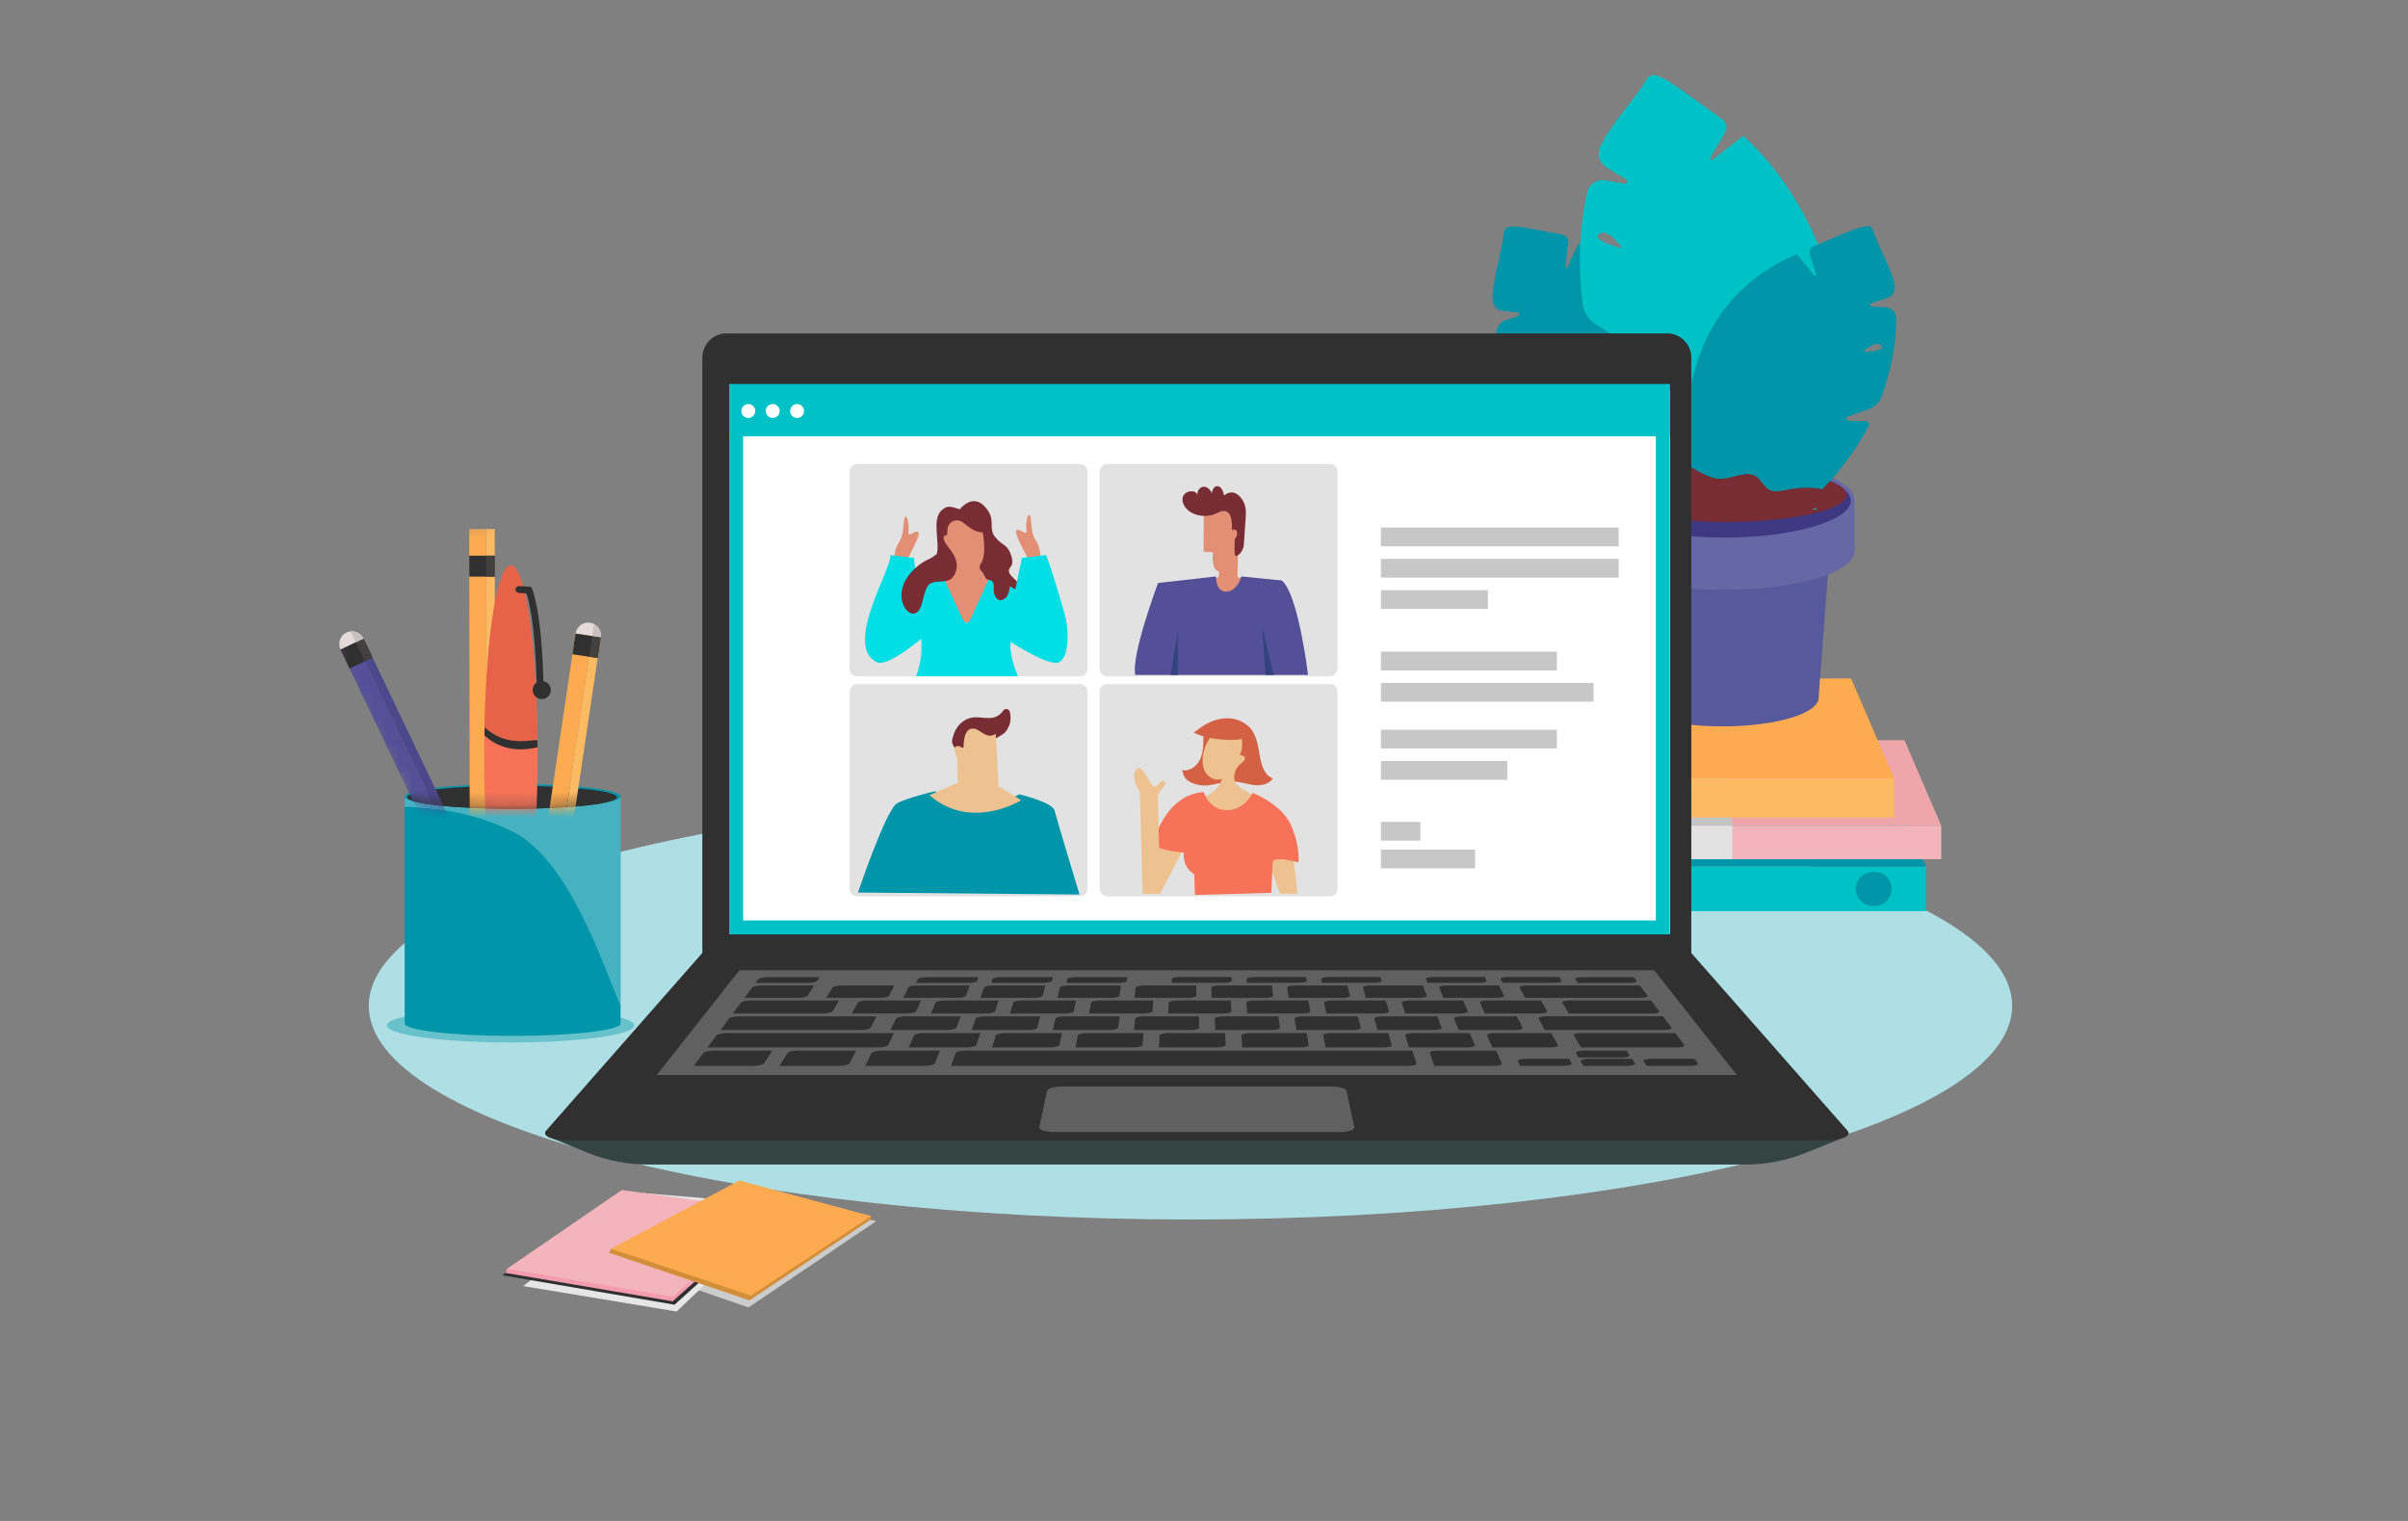 <svg width="190" height="120" viewBox="0 0 190 120" fill="none" xmlns="http://www.w3.org/2000/svg">
<rect x="0" y="0" width="190" height="120" fill="#808080" stroke="none"/>
<g clip-path="url(#clip0_9791_27473)">
<path d="M93.934 96.215C129.741 96.215 158.769 88.667 158.769 79.355C158.769 70.044 129.741 62.495 93.934 62.495C58.126 62.495 29.099 70.044 29.099 79.355C29.099 88.667 58.126 96.215 93.934 96.215Z" fill="#AEDFE5"/>
<path d="M151.966 68.385H118.569L121.473 61.635H149.063L151.966 68.385Z" fill="#0095A8"/>
<path d="M151.964 68.385H118.569V71.886H151.964V68.385Z" fill="#00C1C6"/>
<path d="M147.914 68.794H147.768C147.028 68.794 146.428 69.394 146.428 70.134C146.428 70.874 147.028 71.474 147.768 71.474H147.914C148.654 71.474 149.254 70.874 149.254 70.134C149.254 69.394 148.654 68.794 147.914 68.794Z" fill="#0095A8"/>
<path d="M153.175 65.15H119.778L122.681 58.399H150.272L153.175 65.15Z" fill="#EEA6AA"/>
<path d="M136.688 65.15H132.989L133.956 58.399H135.958L136.688 65.15Z" fill="#C4C4C4"/>
<path d="M153.173 65.15H119.778V67.789H153.173V65.15Z" fill="#F3B4BC"/>
<path d="M136.689 65.15H133V67.784H136.689V65.15Z" fill="#E2E2E2"/>
<path d="M149.452 61.422H118.482L121.875 53.53H146.06L149.452 61.422Z" fill="#FCAB50"/>
<path d="M131.308 61.422H126.985L128.115 53.53H130.455L131.308 61.422Z" fill="#FCCB76"/>
<path d="M149.452 61.421H118.482V64.505H149.452V61.421Z" fill="#FCBA62"/>
<path d="M131.307 61.421H126.996V64.5H131.307V61.421Z" fill="#FFD586"/>
<path d="M135.913 57.309C140.103 57.309 143.5 56.295 143.5 55.044C143.5 53.793 140.103 52.779 135.913 52.779C131.722 52.779 128.325 53.793 128.325 55.044C128.325 56.295 131.722 57.309 135.913 57.309Z" fill="#57599D"/>
<path d="M128.319 55.096H143.489L144.484 41.955H127.324L128.319 55.096Z" fill="#57599D"/>
<path d="M125.78 43.482H146.33V39.512H125.78V43.482Z" fill="#6668A6"/>
<path d="M136.054 46.534C141.729 46.534 146.329 45.168 146.329 43.482C146.329 41.797 141.729 40.431 136.054 40.431C130.38 40.431 125.779 41.797 125.779 43.482C125.779 45.168 130.38 46.534 136.054 46.534Z" fill="#6668A6"/>
<path d="M136.062 42.565C141.653 42.565 146.186 41.199 146.186 39.514C146.186 37.829 141.653 36.463 136.062 36.463C130.471 36.463 125.938 37.829 125.938 39.514C125.938 41.199 130.471 42.565 136.062 42.565Z" fill="#3E3882"/>
<path d="M136.063 42.714C130.303 42.714 125.79 41.308 125.79 39.514C125.79 37.72 130.303 36.314 136.063 36.314C141.823 36.314 146.335 37.72 146.335 39.514C146.335 41.308 141.823 42.714 136.063 42.714ZM136.063 36.611C130.656 36.611 126.088 37.94 126.088 39.514C126.088 41.088 130.655 42.416 136.063 42.416C141.47 42.416 146.038 41.088 146.038 39.514C146.038 37.94 141.47 36.611 136.063 36.611Z" fill="#6668A6"/>
<path d="M136.119 41.181C141.41 41.181 145.699 40.22 145.699 39.035C145.699 37.85 141.41 36.889 136.119 36.889C130.828 36.889 126.539 37.85 126.539 39.035C126.539 40.22 130.828 41.181 136.119 41.181Z" fill="#782D34"/>
<path d="M132.319 24.634C129.645 21.24 127.529 19.735 125.241 19.009L125.201 19.001C124.9 18.941 124.584 19.125 124.434 19.455L123.696 21.067C123.649 21.171 123.515 21.133 123.528 21.015L123.731 19.165C123.766 18.849 123.588 18.566 123.32 18.52C120.829 18.074 119.668 17.746 118.989 17.926C118.813 17.974 118.683 18.154 118.659 18.36C118.485 19.918 117.71 22.337 117.778 23.665C117.801 24.126 118.105 24.483 118.5 24.523L119.771 24.65C119.91 24.664 119.918 24.891 119.78 24.938L118.728 25.291C118.281 25.442 117.999 25.971 118.085 26.489C118.511 28.995 119.299 31.122 120.23 32.898C120.466 33.347 120.863 33.64 121.324 33.701L123.075 33.924C123.249 33.946 123.253 34.235 123.08 34.286L121.743 34.701C121.571 34.754 121.496 34.996 121.604 35.151C121.91 35.585 127.295 39.1 127.6 39.476L133.654 38.579L136.38 37.94L132.315 24.629L132.318 24.634H132.319ZM125.204 36.28C125.301 35.987 125.935 36.195 125.935 36.195C125.935 36.195 125.106 36.572 125.204 36.28ZM126.109 30.01C126.109 30.01 125.678 29.189 126.056 28.989C126.435 28.789 126.109 30.01 126.109 30.01Z" fill="#0095A8"/>
<g style="mix-blend-mode:multiply" opacity="0.4">
<path d="M136.034 37.26L131.165 30.161C128.811 28.584 127.136 28.017 125.466 27.922H125.446C125.721 30.826 126.301 35.27 129.368 38.204L134.284 38.015L136.035 37.26H136.034ZM126.109 30.009C126.109 30.009 125.678 29.187 126.056 28.987C126.435 28.787 126.109 30.009 126.109 30.009Z" fill="#00C1C6"/>
</g>
<path d="M144.574 22.296C142.772 16.663 140.142 13.044 137.537 10.72L135.156 12.596C135.042 12.686 134.89 12.553 134.964 12.429L136.132 10.435C136.331 10.095 136.239 9.656 135.916 9.428C132.924 7.305 131.576 6.176 130.611 5.934C130.36 5.87 130.097 5.976 129.967 6.2C128.984 7.879 126.781 10.164 126.217 11.736C126.022 12.281 126.239 12.888 126.731 13.19L128.315 14.163C128.489 14.269 128.386 14.536 128.185 14.503L126.647 14.226C125.994 14.109 125.37 14.534 125.23 15.184C124.552 18.35 124.531 21.313 124.871 23.965C124.956 24.624 125.331 25.211 125.889 25.571L128.049 26.966C128.264 27.105 128.127 27.439 127.877 27.388L125.942 26.995C125.694 26.945 125.479 27.173 125.541 27.419C127 33.021 129.746 36.564 129.746 36.564L143.315 40.231L144.57 22.298H144.571L144.574 22.296ZM126.179 18.46C126.927 17.971 127.995 19.589 127.995 19.589C127.995 19.589 125.431 18.949 126.179 18.46Z" fill="#00C1C6"/>
<path d="M133.774 29.024C132.23 34.325 133.023 39.646 133.023 39.646L143.046 39.277C143.046 39.277 145.525 37.256 147.441 33.595C147.525 33.435 147.411 33.241 147.231 33.236L145.823 33.197C145.64 33.192 145.599 32.939 145.771 32.877L147.498 32.255C147.943 32.094 148.299 31.746 148.464 31.301C149.126 29.512 149.588 27.447 149.626 25.137C149.634 24.664 149.268 24.267 148.795 24.244L147.681 24.189C147.536 24.18 147.508 23.977 147.646 23.931L148.904 23.51C149.295 23.379 149.544 22.992 149.495 22.581C149.355 21.396 148.193 19.454 147.778 18.129C147.723 17.952 147.558 17.837 147.373 17.84C146.663 17.854 145.545 18.421 143.123 19.416C142.861 19.522 142.726 19.812 142.81 20.081L143.303 21.655C143.334 21.752 143.206 21.821 143.141 21.741L141.788 20.054C139.034 21.195 135.333 23.671 133.775 29.021L133.774 29.024ZM146.995 27.756C146.995 27.756 147.998 26.804 148.439 27.264C148.881 27.724 146.995 27.756 146.995 27.756Z" fill="#0095A8"/>
<path d="M145.172 39.242C144.195 38.411 142.542 38.346 141.017 38.636C140.645 38.707 140.254 38.815 139.884 38.739C139.079 38.574 139.064 37.73 138.312 37.476C137.546 37.217 136.7 37.75 135.841 37.774C134.276 37.819 133.235 36.212 131.735 36.511C130.962 36.665 130.382 37.311 129.607 37.166C129.194 37.089 128.855 36.786 128.437 36.855C127.939 36.937 127.96 37.412 127.7 37.707C127.426 38.019 126.789 38.146 126.594 38.482C126.35 38.9 126.965 39.335 127.602 39.477C128.24 39.62 128.954 39.61 129.546 39.824C130.127 40.034 130.535 40.441 131.165 40.574C131.824 40.712 132.556 40.515 133.224 40.632C133.637 40.705 133.989 40.894 134.405 40.964C134.787 41.027 135.189 40.985 135.577 40.941C137.646 40.711 139.715 40.482 141.784 40.252C142.99 40.119 144.559 40.117 144.634 39.48L145.174 39.242H145.172Z" fill="#782D34"/>
<g style="mix-blend-mode:multiply">
<path d="M59.061 103.152L47.448 99.169L58.023 93.505L69.138 96.349L59.061 103.152Z" fill="#CCCCCC"/>
</g>
<g style="mix-blend-mode:multiply">
<path d="M53.389 103.475L41.277 101.468L50.77 94.131L62.201 95.098L53.389 103.475Z" fill="#E6E6E6"/>
</g>
<path d="M53.223 102.94L39.633 100.617L48.834 94.273L60.952 95.958L53.223 102.94Z" fill="#303030"/>
<path d="M60.419 95.573L60.315 95.604L60.175 95.676L49.036 94.134L40.426 100.07L39.997 100.108L39.902 100.433L53.079 102.671L60.79 95.763L60.744 95.498L60.419 95.573Z" fill="#F39CAE"/>
<path d="M53.082 102.311L39.997 100.108L49.063 93.89L60.743 95.498L53.082 102.311Z" fill="#F3B4BC"/>
<g style="mix-blend-mode:multiply" opacity="0.4">
<path d="M60.744 95.497L60.419 95.572L60.316 95.603L60.176 95.676L55.223 94.99L47.703 99.016L54.268 101.256L60.744 95.497Z" fill="#F3B4BC"/>
</g>
<g style="mix-blend-mode:multiply" opacity="0.4">
<path d="M54.268 101.256L54.341 101.54L54.986 100.961L54.543 101.041L54.268 101.256Z" fill="#F3B4BC"/>
</g>
<path d="M68.401 95.993L68.292 96.015L68.132 96.078L58.227 93.384L48.613 98.529L48.228 98.521L48.038 98.836L59.132 102.595L68.696 96.23L68.738 95.948L68.401 95.993Z" fill="#D28E39"/>
<path d="M59.255 102.222L48.228 98.521L58.332 93.139L68.739 95.947L59.255 102.222Z" fill="#FCAB50"/>
<path d="M133.45 75.489H55.416V28.238C55.416 27.17 56.266 26.304 57.315 26.304H131.551C132.6 26.304 133.45 27.169 133.45 28.238V75.489Z" fill="#303030"/>
<path d="M131.146 70.879H57.719V30.453H131.146V70.879Z" fill="#00C1C6"/>
<path d="M68.165 54.466C70.765 51.696 73.664 49.215 76.775 47.035C79.942 44.816 83.407 43.004 86.901 41.359C94.406 37.825 102.314 35.176 110.466 33.625C117.262 32.331 124.214 31.704 131.146 31.52V30.454H57.719V68.779C60.697 63.664 64.114 58.784 68.165 54.467V54.466Z" fill="#AEDFE5"/>
<path d="M144.513 89.68C140.183 84.754 136.547 80.618 133.449 77.094H55.416C52.318 80.618 48.682 84.754 44.352 89.68H43.217L44.054 90.017L45.159 90.463L46.389 90.959C47.898 91.567 49.511 91.88 51.137 91.88H137.732C139.358 91.88 140.971 91.567 142.479 90.959L144.811 90.019L144.816 90.016L145.653 89.679H144.512H144.513V89.68Z" fill="#344442"/>
<path d="M143.917 89.974H44.948C43.551 89.974 42.721 89.629 43.09 89.209C47.981 83.644 52.022 79.047 55.416 75.188H133.449C136.843 79.049 140.884 83.645 145.776 89.209C146.144 89.629 145.314 89.974 143.917 89.974Z" fill="#303030"/>
<path d="M137.04 84.815H51.824C54.243 81.748 56.403 79.01 58.342 76.553H130.522C132.46 79.01 134.62 81.748 137.039 84.815H137.04Z" fill="#606060"/>
<path d="M111.068 84.094H75.034C75.158 83.756 75.279 83.423 75.399 83.093C75.439 82.981 75.804 82.893 76.212 82.893H111.433C111.539 83.22 111.648 83.551 111.757 83.886C111.794 84.001 111.485 84.094 111.068 84.094Z" fill="#303030"/>
<path d="M59.406 84.094H54.743C54.994 83.756 55.243 83.423 55.489 83.093C55.572 82.981 55.969 82.893 56.378 82.893H60.936C60.726 83.22 60.512 83.551 60.297 83.886C60.223 84.001 59.824 84.094 59.407 84.094H59.406Z" fill="#303030"/>
<path d="M62.933 78.727H58.74C58.944 78.453 59.145 78.183 59.344 77.915C59.41 77.825 59.764 77.753 60.132 77.753H64.239C64.068 78.018 63.895 78.287 63.721 78.559C63.661 78.652 63.309 78.728 62.933 78.728V78.727Z" fill="#303030"/>
<path d="M69.257 82.643H55.823C56.062 82.323 56.297 82.007 56.529 81.695C56.607 81.59 56.993 81.505 57.391 81.505H70.529C70.383 81.815 70.236 82.129 70.086 82.447C70.034 82.555 69.663 82.643 69.257 82.643Z" fill="#303030"/>
<path d="M67.885 81.268H56.849C57.075 80.964 57.297 80.665 57.519 80.369C57.592 80.269 57.966 80.189 58.354 80.189H69.155C69.005 80.483 68.852 80.78 68.699 81.082C68.646 81.184 68.282 81.268 67.886 81.268H67.885Z" fill="#303030"/>
<path d="M132.304 82.643H124.738C124.551 82.323 124.367 82.007 124.184 81.695C124.123 81.59 124.396 81.505 124.793 81.505H132.193C132.424 81.815 132.658 82.129 132.894 82.447C132.976 82.555 132.712 82.643 132.304 82.643Z" fill="#303030"/>
<path d="M66.169 84.094H61.507C61.716 83.756 61.922 83.423 62.126 83.093C62.194 82.981 62.581 82.893 62.989 82.893H67.547C67.378 83.22 67.207 83.551 67.034 83.886C66.976 84.001 66.588 84.094 66.171 84.094H66.169Z" fill="#303030"/>
<path d="M117.832 84.094H113.169C113.051 83.756 112.934 83.423 112.817 83.093C112.778 82.981 113.077 82.893 113.487 82.893H118.044C118.193 83.22 118.343 83.551 118.494 83.886C118.547 84.001 118.249 84.094 117.832 84.094Z" fill="#303030"/>
<path d="M123.368 84.094H119.933C119.877 83.977 119.821 83.859 119.764 83.742C119.709 83.628 120.002 83.537 120.416 83.537H123.814C123.879 83.653 123.944 83.769 124.009 83.885C124.073 84 123.786 84.093 123.368 84.093V84.094Z" fill="#303030"/>
<path d="M63.707 77.55H59.617C59.691 77.45 59.765 77.352 59.838 77.253C59.903 77.165 60.251 77.095 60.613 77.095H64.663C64.601 77.193 64.537 77.291 64.473 77.39C64.416 77.479 64.073 77.55 63.707 77.55Z" fill="#303030"/>
<path d="M128.583 77.55H124.493C124.429 77.45 124.366 77.352 124.302 77.253C124.246 77.165 124.494 77.095 124.858 77.095H128.908C128.982 77.193 129.054 77.291 129.128 77.39C129.194 77.479 128.951 77.55 128.583 77.55Z" fill="#303030"/>
<path d="M133.364 84.094H129.929C129.851 83.977 129.773 83.859 129.694 83.742C129.618 83.628 129.893 83.537 130.307 83.537H133.706C133.793 83.653 133.879 83.769 133.966 83.885C134.052 84 133.782 84.093 133.363 84.093L133.364 84.094Z" fill="#303030"/>
<path d="M128.367 84.094H124.932C124.865 83.977 124.797 83.859 124.731 83.742C124.666 83.628 124.948 83.537 125.362 83.537H128.761C128.836 83.653 128.912 83.769 128.988 83.885C129.063 84 128.785 84.093 128.367 84.093V84.094Z" fill="#303030"/>
<path d="M127.948 83.435H124.556C124.491 83.32 124.425 83.205 124.36 83.092C124.296 82.98 124.577 82.892 124.985 82.892H128.342C128.416 83.004 128.49 83.118 128.563 83.233C128.636 83.344 128.361 83.435 127.948 83.435Z" fill="#303030"/>
<path d="M72.933 84.094H68.27C68.437 83.756 68.6 83.423 68.762 83.093C68.816 82.981 69.192 82.893 69.599 82.893H74.157C74.029 83.22 73.9 83.551 73.77 83.886C73.727 84.001 73.35 84.094 72.933 84.094Z" fill="#303030"/>
<path d="M76.237 82.643H71.702C71.843 82.323 71.981 82.007 72.118 81.695C72.163 81.59 72.525 81.505 72.922 81.505H77.358C77.255 81.815 77.148 82.129 77.042 82.447C77.006 82.555 76.647 82.643 76.24 82.643H76.237Z" fill="#303030"/>
<path d="M82.815 82.643H78.28C78.38 82.323 78.478 82.007 78.575 81.695C78.608 81.59 78.957 81.505 79.354 81.505H83.79C83.725 81.815 83.659 82.129 83.593 82.447C83.57 82.555 83.222 82.643 82.815 82.643Z" fill="#303030"/>
<path d="M64.898 79.964H57.819C58.033 79.677 58.246 79.391 58.454 79.11C58.524 79.015 58.888 78.939 59.266 78.939H66.197C66.033 79.218 65.867 79.5 65.699 79.787C65.642 79.884 65.283 79.964 64.897 79.964H64.898Z" fill="#303030"/>
<path d="M131.297 81.263H121.892C121.727 80.96 121.565 80.66 121.403 80.364C121.35 80.264 121.62 80.184 122.007 80.184H131.212C131.431 80.478 131.653 80.775 131.877 81.077C131.955 81.179 131.695 81.263 131.3 81.263H131.297Z" fill="#303030"/>
<path d="M89.395 82.643H84.86C84.919 82.323 84.978 82.007 85.035 81.695C85.055 81.59 85.393 81.505 85.79 81.505H90.227C90.2 81.815 90.175 82.129 90.149 82.447C90.14 82.555 89.804 82.643 89.397 82.643H89.395Z" fill="#303030"/>
<path d="M95.975 82.643H91.44C91.459 82.323 91.477 82.007 91.495 81.695C91.502 81.59 91.829 81.505 92.227 81.505H96.663C96.677 81.815 96.69 82.129 96.704 82.447C96.709 82.555 96.383 82.643 95.977 82.643H95.975Z" fill="#303030"/>
<path d="M102.554 82.643H98.019C97.997 82.323 97.975 82.007 97.954 81.695C97.947 81.59 98.263 81.505 98.662 81.505H103.098C103.15 81.815 103.204 82.129 103.259 82.447C103.278 82.555 102.963 82.643 102.557 82.643H102.554Z" fill="#303030"/>
<path d="M109.134 82.643H104.599C104.537 82.323 104.474 82.007 104.413 81.695C104.393 81.59 104.698 81.505 105.096 81.505H109.531C109.623 81.815 109.717 82.129 109.811 82.447C109.843 82.555 109.541 82.643 109.133 82.643H109.134Z" fill="#303030"/>
<path d="M115.714 82.643H111.179C111.075 82.323 110.973 82.007 110.873 81.695C110.839 81.59 111.134 81.505 111.531 81.505H115.966C116.098 81.815 116.231 82.129 116.366 82.447C116.413 82.555 116.12 82.643 115.714 82.643Z" fill="#303030"/>
<path d="M122.295 82.643H117.76C117.616 82.323 117.473 82.007 117.333 81.695C117.286 81.59 117.571 81.505 117.968 81.505H122.405C122.576 81.815 122.748 82.129 122.923 82.447C122.983 82.555 122.702 82.643 122.296 82.643H122.295Z" fill="#303030"/>
<path d="M74.678 81.268H70.263C70.408 80.964 70.551 80.665 70.693 80.369C70.74 80.269 71.093 80.189 71.48 80.189H75.801C75.69 80.483 75.578 80.78 75.465 81.082C75.428 81.184 75.074 81.268 74.678 81.268Z" fill="#303030"/>
<path d="M81.083 81.268H76.668C76.774 80.964 76.88 80.665 76.984 80.369C77.019 80.269 77.362 80.189 77.749 80.189H82.069C81.996 80.483 81.922 80.78 81.846 81.082C81.819 81.184 81.478 81.268 81.082 81.268H81.083Z" fill="#303030"/>
<path d="M87.488 81.268H83.073C83.142 80.964 83.21 80.665 83.276 80.369C83.298 80.269 83.631 80.189 84.018 80.189H88.338C88.302 80.483 88.266 80.78 88.228 81.082C88.216 81.184 87.885 81.268 87.488 81.268Z" fill="#303030"/>
<path d="M93.894 81.268H89.48C89.51 80.964 89.538 80.665 89.568 80.369C89.578 80.269 89.9 80.189 90.287 80.189H94.607C94.608 80.483 94.609 80.78 94.611 81.082C94.611 81.184 94.291 81.268 93.894 81.268Z" fill="#303030"/>
<path d="M100.3 81.268H95.885C95.876 80.964 95.867 80.665 95.858 80.369C95.856 80.269 96.167 80.189 96.555 80.189H100.876C100.915 80.483 100.952 80.78 100.992 81.082C101.006 81.184 100.695 81.268 100.3 81.268Z" fill="#303030"/>
<path d="M106.704 81.268H102.289C102.241 80.964 102.195 80.665 102.149 80.369C102.134 80.269 102.435 80.189 102.823 80.189H107.144C107.22 80.483 107.296 80.78 107.374 81.082C107.4 81.184 107.101 81.268 106.705 81.268H106.704Z" fill="#303030"/>
<path d="M113.109 81.268H108.694C108.608 80.964 108.524 80.665 108.44 80.369C108.413 80.269 108.703 80.189 109.09 80.189H113.412C113.525 80.483 113.639 80.78 113.754 81.082C113.793 81.184 113.504 81.268 113.109 81.268Z" fill="#303030"/>
<path d="M119.514 81.268H115.099C114.975 80.964 114.852 80.665 114.732 80.369C114.69 80.269 114.972 80.189 115.359 80.189H119.68C119.83 80.483 119.983 80.78 120.137 81.082C120.189 81.184 119.91 81.268 119.515 81.268H119.514Z" fill="#303030"/>
<path d="M71.516 79.964H67.215C67.374 79.677 67.531 79.391 67.687 79.11C67.74 79.015 68.087 78.939 68.466 78.939H72.677C72.551 79.218 72.424 79.5 72.295 79.787C72.251 79.884 71.902 79.964 71.516 79.964Z" fill="#303030"/>
<path d="M77.755 79.964H73.454C73.577 79.677 73.698 79.391 73.818 79.11C73.858 79.015 74.197 78.939 74.574 78.939H78.785C78.694 79.218 78.603 79.5 78.51 79.787C78.479 79.884 78.14 79.964 77.754 79.964H77.755Z" fill="#303030"/>
<path d="M83.996 79.964H79.694C79.781 79.677 79.866 79.391 79.951 79.11C79.978 79.015 80.308 78.939 80.686 78.939H84.897C84.842 79.218 84.786 79.5 84.729 79.787C84.709 79.884 84.382 79.964 83.996 79.964Z" fill="#303030"/>
<path d="M90.236 79.964H85.935C85.985 79.677 86.033 79.391 86.082 79.11C86.098 79.015 86.418 78.939 86.796 78.939H91.007C90.987 79.218 90.967 79.5 90.947 79.787C90.94 79.884 90.622 79.964 90.236 79.964Z" fill="#303030"/>
<path d="M96.474 79.964H92.173C92.185 79.677 92.199 79.391 92.212 79.11C92.215 79.015 92.525 78.939 92.903 78.939H97.114C97.13 79.218 97.145 79.5 97.162 79.787C97.168 79.884 96.859 79.964 96.473 79.964H96.474Z" fill="#303030"/>
<path d="M102.715 79.964H98.414C98.39 79.677 98.367 79.391 98.345 79.11C98.337 79.015 98.637 78.939 99.015 78.939H103.226C103.277 79.218 103.329 79.5 103.381 79.787C103.399 79.884 103.101 79.964 102.715 79.964Z" fill="#303030"/>
<path d="M108.954 79.964H104.653C104.593 79.677 104.534 79.391 104.475 79.11C104.457 79.015 104.745 78.939 105.124 78.939H109.335C109.422 79.218 109.509 79.5 109.598 79.787C109.628 79.884 109.34 79.964 108.954 79.964Z" fill="#303030"/>
<path d="M115.195 79.964H110.893C110.797 79.677 110.702 79.391 110.607 79.11C110.575 79.015 110.856 78.939 111.233 78.939H115.445C115.567 79.218 115.69 79.5 115.815 79.787C115.857 79.884 115.58 79.964 115.193 79.964H115.195Z" fill="#303030"/>
<path d="M121.469 79.964H117.168C117.036 79.677 116.904 79.391 116.773 79.11C116.729 79.015 117.001 78.939 117.378 78.939H121.589C121.747 79.218 121.907 79.5 122.067 79.787C122.122 79.884 121.854 79.964 121.468 79.964H121.469Z" fill="#303030"/>
<path d="M69.385 78.727H65.192C65.359 78.453 65.524 78.183 65.687 77.915C65.742 77.825 66.085 77.753 66.454 77.753H70.561C70.426 78.018 70.29 78.287 70.151 78.559C70.104 78.652 69.761 78.728 69.385 78.728V78.727Z" fill="#303030"/>
<path d="M75.467 78.727H71.274C71.407 78.453 71.537 78.183 71.667 77.915C71.711 77.825 72.043 77.753 72.412 77.753H76.519C76.418 78.018 76.316 78.287 76.212 78.559C76.176 78.652 75.843 78.728 75.467 78.728V78.727Z" fill="#303030"/>
<path d="M81.549 78.727H77.356C77.454 78.453 77.55 78.183 77.645 77.915C77.678 77.825 78.003 77.753 78.37 77.753H82.478C82.41 78.018 82.341 78.287 82.273 78.559C82.249 78.652 81.925 78.728 81.549 78.728V78.727Z" fill="#303030"/>
<path d="M87.633 78.727H83.44C83.503 78.453 83.565 78.183 83.627 77.915C83.647 77.825 83.963 77.753 84.33 77.753H88.438C88.404 78.018 88.369 78.287 88.335 78.559C88.324 78.652 88.009 78.728 87.633 78.728V78.727Z" fill="#303030"/>
<path d="M93.716 78.727H89.523C89.551 78.453 89.58 78.183 89.606 77.915C89.615 77.825 89.922 77.753 90.29 77.753H94.397V78.559C94.397 78.652 94.092 78.728 93.716 78.728V78.727Z" fill="#303030"/>
<path d="M99.799 78.727H95.606C95.6 78.453 95.592 78.183 95.586 77.915C95.584 77.825 95.881 77.753 96.249 77.753H100.356C100.39 78.018 100.423 78.287 100.457 78.559C100.468 78.652 100.175 78.728 99.797 78.728H99.799V78.727Z" fill="#303030"/>
<path d="M105.881 78.727H101.688C101.647 78.453 101.606 78.183 101.566 77.915C101.552 77.825 101.84 77.753 102.208 77.753H106.316C106.383 78.018 106.451 78.287 106.52 78.559C106.542 78.652 106.257 78.728 105.882 78.728H105.881V78.727Z" fill="#303030"/>
<path d="M111.963 78.727H107.771C107.695 78.453 107.62 78.183 107.545 77.915C107.52 77.825 107.798 77.753 108.166 77.753H112.273C112.375 78.018 112.476 78.287 112.58 78.559C112.615 78.652 112.338 78.728 111.963 78.728V78.727Z" fill="#303030"/>
<path d="M118.08 78.727H113.888C113.776 78.453 113.666 78.183 113.559 77.915C113.523 77.825 113.791 77.753 114.16 77.753H118.268C118.403 78.018 118.539 78.287 118.676 78.559C118.724 78.652 118.456 78.728 118.081 78.728H118.08V78.727Z" fill="#303030"/>
<path d="M130.348 79.964H123.786C123.615 79.677 123.445 79.391 123.276 79.11C123.219 79.015 123.48 78.939 123.858 78.939H130.281C130.49 79.218 130.7 79.5 130.913 79.787C130.986 79.884 130.731 79.964 130.346 79.964H130.348Z" fill="#303030"/>
<path d="M129.443 78.727H120.339C120.192 78.453 120.045 78.183 119.9 77.915C119.852 77.825 120.112 77.753 120.479 77.753H129.398C129.597 78.018 129.797 78.287 129.998 78.559C130.068 78.652 129.818 78.728 129.443 78.728V78.727Z" fill="#303030"/>
<path d="M76.364 77.55H72.274C72.322 77.45 72.368 77.352 72.416 77.253C72.457 77.165 72.784 77.095 73.148 77.095H77.198C77.162 77.193 77.126 77.291 77.088 77.39C77.056 77.479 76.732 77.55 76.364 77.55Z" fill="#303030"/>
<path d="M82.297 77.55H78.207C78.242 77.45 78.276 77.352 78.311 77.253C78.341 77.165 78.659 77.095 79.023 77.095H83.073C83.048 77.193 83.025 77.291 83.001 77.39C82.98 77.479 82.665 77.55 82.297 77.55Z" fill="#303030"/>
<path d="M88.231 77.55H84.141C84.163 77.45 84.184 77.352 84.206 77.253C84.226 77.165 84.534 77.095 84.898 77.095H88.948C88.937 77.193 88.924 77.291 88.913 77.39C88.903 77.479 88.597 77.55 88.231 77.55Z" fill="#303030"/>
<path d="M96.541 77.539H92.452C92.456 77.439 92.461 77.34 92.465 77.242C92.468 77.154 92.766 77.084 93.128 77.084H97.177C97.183 77.181 97.188 77.28 97.195 77.379C97.2 77.468 96.907 77.539 96.541 77.539Z" fill="#303030"/>
<path d="M102.472 77.539H98.383C98.376 77.439 98.367 77.34 98.359 77.242C98.351 77.154 98.638 77.084 99.002 77.084H103.051C103.07 77.181 103.087 77.28 103.106 77.379C103.122 77.468 102.839 77.539 102.472 77.539Z" fill="#303030"/>
<path d="M108.404 77.539H104.315C104.294 77.439 104.273 77.34 104.253 77.242C104.234 77.154 104.514 77.084 104.877 77.084H108.925C108.957 77.181 108.987 77.28 109.018 77.379C109.045 77.468 108.772 77.539 108.404 77.539Z" fill="#303030"/>
<path d="M116.712 77.539H112.623C112.584 77.439 112.546 77.34 112.507 77.242C112.473 77.154 112.739 77.084 113.103 77.084H117.152C117.201 77.181 117.248 77.28 117.297 77.379C117.341 77.468 117.078 77.539 116.712 77.539Z" fill="#303030"/>
<path d="M122.644 77.539H118.556C118.504 77.439 118.453 77.34 118.402 77.242C118.356 77.154 118.614 77.084 118.978 77.084H123.027C123.087 77.181 123.148 77.28 123.209 77.379C123.263 77.468 123.011 77.539 122.644 77.539Z" fill="#303030"/>
<path d="M105.69 89.316H83.176C82.484 89.316 81.961 89.147 82.004 88.94C82.217 87.946 82.422 86.986 82.621 86.057C82.661 85.871 83.218 85.721 83.867 85.721H104.998C105.647 85.721 106.206 85.871 106.245 86.057C106.442 86.986 106.648 87.946 106.861 88.94C106.905 89.147 106.381 89.316 105.69 89.316Z" fill="#606060"/>
<path d="M131.783 30.797H57.908V73.672H131.783V30.797Z" fill="white"/>
<path d="M130.655 31.466V72.623H58.634V31.466H130.657H130.655ZM131.755 30.366H57.534V73.722H131.755V30.366Z" fill="#00C1C6"/>
<path d="M131.755 30.297H57.534V34.421H131.755V30.297Z" fill="#00C1C6"/>
<path d="M59.045 32.977C59.349 32.977 59.595 32.731 59.595 32.427C59.595 32.124 59.349 31.877 59.045 31.877C58.741 31.877 58.495 32.124 58.495 32.427C58.495 32.731 58.741 32.977 59.045 32.977Z" fill="white"/>
<path d="M60.97 32.977C61.274 32.977 61.52 32.731 61.52 32.427C61.52 32.124 61.274 31.877 60.97 31.877C60.666 31.877 60.42 32.124 60.42 32.427C60.42 32.731 60.666 32.977 60.97 32.977Z" fill="white"/>
<path d="M62.894 32.977C63.197 32.977 63.444 32.731 63.444 32.427C63.444 32.124 63.197 31.877 62.894 31.877C62.59 31.877 62.344 32.124 62.344 32.427C62.344 32.731 62.59 32.977 62.894 32.977Z" fill="white"/>
<path d="M85.213 36.609H67.632C67.305 36.609 67.04 36.874 67.04 37.201V52.769C67.04 53.096 67.305 53.361 67.632 53.361H85.213C85.54 53.361 85.805 53.096 85.805 52.769V37.201C85.805 36.874 85.54 36.609 85.213 36.609Z" fill="#E2E2E2"/>
<path d="M104.939 36.609H87.359C87.032 36.609 86.767 36.874 86.767 37.201V52.769C86.767 53.096 87.032 53.361 87.359 53.361H104.939C105.266 53.361 105.532 53.096 105.532 52.769V37.201C105.532 36.874 105.266 36.609 104.939 36.609Z" fill="#E2E2E2"/>
<path d="M85.213 53.968H67.632C67.305 53.968 67.04 54.233 67.04 54.56V70.128C67.04 70.455 67.305 70.72 67.632 70.72H85.213C85.54 70.72 85.805 70.455 85.805 70.128V54.56C85.805 54.233 85.54 53.968 85.213 53.968Z" fill="#E2E2E2"/>
<path d="M104.939 53.968H87.359C87.032 53.968 86.767 54.233 86.767 54.56V70.128C86.767 70.455 87.032 70.72 87.359 70.72H104.939C105.266 70.72 105.532 70.455 105.532 70.128V54.56C105.532 54.233 105.266 53.968 104.939 53.968Z" fill="#E2E2E2"/>
<path d="M70.583 44.003C70.583 44.003 70.526 43.34 71.018 42.638C71.301 42.235 71.282 41.119 71.374 40.873C71.553 40.399 71.759 41.419 71.674 41.968C71.589 42.516 72.354 41.681 72.482 42.019C72.608 42.356 71.638 43.96 71.511 44.34C71.383 44.72 70.582 44.003 70.582 44.003H70.583Z" fill="#E38F76"/>
<path d="M81.981 43.175C81.916 42.973 81.813 42.741 81.648 42.508C81.366 42.105 81.384 40.989 81.292 40.743C81.113 40.269 80.907 41.289 80.992 41.838C81.077 42.386 80.312 41.551 80.184 41.889C80.057 42.226 81.028 43.83 81.156 44.21C81.283 44.59 82.084 43.873 82.084 43.873C82.084 43.873 82.109 43.579 81.982 43.176" fill="#E38F76"/>
<path d="M73.902 43.729C74.204 42.901 73.477 40.986 74.302 40.256C74.767 39.845 74.98 39.955 75.732 40.181C75.732 40.181 76.711 38.901 77.69 39.955C78.669 41.009 77.916 41.611 78.517 42.364C79.119 43.116 79.496 42.891 79.797 43.869C80.099 44.846 79.421 44.696 79.647 45.224C79.874 45.751 81.981 46.955 81.379 48.611C80.776 50.268 78.367 48.235 77.991 47.331C77.615 46.428 74.076 45.901 73.324 47.708C72.571 49.514 70.162 48.31 70.312 46.654C70.312 46.654 70.764 45.976 71.517 45.374L73.902 43.728V43.729Z" fill="#782D34"/>
<path d="M74.185 44.948L76.259 49.214L78.042 45.358L81.076 47.032C81.076 47.032 79.646 49.968 79.721 51.096C79.796 52.225 80.324 53.355 80.324 53.355H72.269C72.269 53.355 73.021 51.85 72.57 49.517L71.817 46.279L74.185 44.948Z" fill="#00DFE5"/>
<path d="M74.473 45.645C74.473 45.645 75.205 45.224 75.432 44.697C75.658 44.171 74.904 43.267 74.904 43.267C74.904 43.267 74.023 42.239 74.727 42.214L74.767 41.73C74.818 41.126 75.534 40.844 75.995 41.235C76.455 41.625 77.099 42.075 77.538 41.987C77.54 42.002 77.895 43.731 77.385 44.476C77.255 44.666 77.27 44.917 77.444 45.069C77.663 45.259 77.398 45.216 78.088 45.545L76.52 48.97C76.409 49.147 76.154 49.161 76.025 48.995L74.472 45.645H74.473Z" fill="#E38F76"/>
<path d="M70.244 43.795C70.475 44.682 66.467 51.012 69.217 52.261C70.046 52.637 72.737 50.357 72.737 50.357L72.119 44.02C72.119 44.02 70.367 43.81 70.244 43.795Z" fill="#00DFE5"/>
<path d="M82.517 43.794C82.635 43.78 83.944 48.139 84.086 48.758C84.327 49.805 84.366 51.884 83.537 52.26C82.71 52.636 79.295 50.356 79.295 50.356L80.635 44.019C80.635 44.019 82.516 43.792 82.517 43.792V43.794Z" fill="#00DFE5"/>
<path d="M75.499 44.477C75.499 44.477 75.558 45.71 74.63 45.838C73.703 45.965 73.321 45.795 73.026 46.598C72.731 47.4 72.743 48.36 72.055 48.413C71.369 48.464 70.282 46.598 72.224 44.825C74.165 43.053 75.499 44.478 75.499 44.478V44.477Z" fill="#782D34"/>
<path d="M77.561 44.631C77.561 44.631 77.474 45.676 78.065 45.767C78.656 45.859 78.257 46.572 78.514 47.019C78.77 47.465 78.955 47.413 79.279 47.226C79.603 47.04 79.839 46.042 79.531 45.789C79.224 45.534 79.636 44.516 79.668 44.149C79.699 43.781 77.561 44.633 77.561 44.633V44.631Z" fill="#782D34"/>
<path d="M67.698 70.419C67.698 70.419 69.913 63.854 70.783 63.38C71.653 62.905 73.788 62.431 73.788 62.431C73.788 62.431 75.687 63.617 77.347 63.539C79.008 63.46 80.432 62.669 80.432 62.669C80.432 62.669 83.042 63.301 83.201 63.934C83.359 64.566 85.178 70.577 85.178 70.577L67.698 70.419Z" fill="#0095A8"/>
<path d="M75.678 59.111C75.548 59.16 75.403 59.111 75.325 58.995C75.064 58.601 75.064 58.477 75.266 57.896C75.499 57.229 76.06 56.722 76.685 56.617C77.198 56.531 77.72 56.697 78.235 56.64C78.585 56.601 78.959 56.391 79.146 56.076C79.278 55.856 79.619 55.913 79.68 56.161C79.77 56.528 79.753 56.975 79.626 57.244C79.401 57.726 79.314 57.826 78.889 58.081C77.753 58.764 77.335 58.239 76.208 58.906C76.194 58.914 76.179 58.921 76.164 58.928L75.676 59.111H75.678Z" fill="#782D34"/>
<path d="M94.986 40.029L94.967 43.53L95.716 43.576C95.716 43.576 95.508 44.941 96.177 45.088L96.167 45.504L95.301 46.045C95.301 46.045 96.979 48.103 98.261 45.774L97.642 45.521L97.718 42.588C97.718 42.588 97.777 39.941 97.224 39.941C96.672 39.941 94.986 40.029 94.986 40.029Z" fill="#E38F76"/>
<path d="M97.195 41.831C97.238 41.145 97.174 40.265 96.49 40.32C96.291 40.336 96.113 40.444 95.93 40.524C95.353 40.778 94.667 40.765 94.1 40.492C93.618 40.261 93.2 39.749 93.328 39.23C93.457 38.711 94.357 38.562 94.496 39.079C94.423 38.791 94.629 38.464 94.921 38.405C95.212 38.346 95.571 38.667 95.617 38.961C95.617 38.961 95.639 38.379 96.047 38.359C96.454 38.339 96.585 39.09 96.585 39.09C96.585 39.09 97.356 38.375 98.026 39.434C98.332 39.917 98.323 40.331 98.284 40.903C98.237 41.61 98.189 42.316 98.141 43.024C98.12 43.343 97.806 43.867 97.486 43.867C97.486 43.867 97.366 43.834 97.427 42.53C97.818 42.062 97.543 41.6 97.195 41.833V41.831Z" fill="#782D34"/>
<path d="M95.956 45.48L91.373 45.998C91.373 45.998 89.221 51.736 89.579 53.251H103.209C103.209 53.251 102.452 46.875 101.137 45.799L97.948 45.48C97.948 45.48 97.629 46.675 96.753 46.675C95.877 46.675 95.956 45.48 95.956 45.48Z" fill="#535098"/>
<path d="M92.967 49.665L92.368 53.251H92.927L92.967 49.665Z" fill="#33437F"/>
<path d="M99.861 53.251L99.582 49.366L100.498 53.251H99.861Z" fill="#33437F"/>
<path d="M93.238 60.76C93.837 60.905 94.447 60.453 94.703 59.893C94.96 59.333 94.948 58.694 94.948 58.078C94.948 57.819 94.958 57.536 95.124 57.338C95.243 57.195 95.424 57.121 95.6 57.06C96.656 56.69 98.004 56.664 98.713 57.532C99.642 58.669 99.079 60.843 100.43 61.42C100.132 61.878 99.508 62 98.967 61.94C98.426 61.88 97.902 61.68 97.358 61.658C96.633 61.628 95.932 61.914 95.21 61.969C94.487 62.024 93.518 61.724 93.343 61.02L93.284 60.788" fill="#D56144"/>
<path d="M94.688 63.014C95.476 62.814 96.147 62.207 96.43 61.446C95.96 61.649 95.382 61.374 95.12 60.935C94.857 60.496 94.85 59.946 94.95 59.444C95.073 58.816 95.37 58.196 95.891 57.825C96.411 57.454 97.18 57.395 97.674 57.8C98.169 58.205 98.041 59.285 97.806 59.556C98.098 59.62 98.218 59.655 98.228 59.857C98.24 60.081 97.879 60.177 97.618 60.555C97.357 60.932 97.282 61.562 97.593 61.917C97.951 62.325 99.109 62.646 99.034 63.184C99.016 63.315 98.65 63.41 98.568 63.515C97.598 64.765 95.298 64.501 94.636 63.065" fill="#EEC290"/>
<path d="M73.334 62.733L75.576 61.755L75.519 59.8C75.519 59.8 75.117 58.995 75.462 58.88C75.806 58.765 76.037 59.168 76.037 59.168C76.037 59.168 75.921 57.673 76.612 57.5C77.302 57.328 77.704 58.42 78.567 57.903L78.796 62.043L80.579 63.135C80.579 63.135 76.612 65.608 73.334 62.733Z" fill="#EEC290"/>
<path d="M94.185 57.797C95.587 58.545 99.233 58.689 98.713 57.532C97.59 56.209 95.751 56.556 94.511 57.572L94.185 57.797Z" fill="#D56144"/>
<path d="M93.657 66.411L91.552 70.499L90.158 70.526L91.298 66.194L93.657 66.411Z" fill="#EEC290"/>
<path d="M99.528 66.411L100.987 70.499L102.381 70.526L101.887 66.194L99.528 66.411Z" fill="#EEC290"/>
<path d="M94.983 62.495C94.983 62.495 95.373 63.89 96.795 63.918C98.218 63.945 98.832 62.551 98.832 62.551C98.832 62.551 101.09 63.416 101.844 65.061C102.598 66.706 102.458 68.045 102.458 68.045C102.458 68.045 100.897 67.571 100.422 67.934L100.31 70.444L94.287 70.611L94.23 68.966C94.23 68.966 93.281 68.493 93.421 67.265C93.421 67.265 91.414 67.154 90.968 66.54C90.968 66.54 91.916 62.664 94.984 62.496L94.983 62.495Z" fill="#F67359"/>
<path d="M91.551 70.499C91.551 70.499 91.356 63.248 91.356 62.83C91.356 62.413 92.165 61.938 91.886 61.686C91.608 61.435 91.356 62.049 91.078 62.076C90.799 62.104 90.072 60.016 89.628 60.738C89.184 61.459 89.934 62.466 89.934 62.466L90.156 70.526L91.551 70.499Z" fill="#EEC290"/>
<path d="M127.721 41.624H108.96V43.105H127.721V41.624Z" fill="#C7C7C7"/>
<path d="M127.721 44.093H108.96V45.574H127.721V44.093Z" fill="#C7C7C7"/>
<path d="M117.402 46.562H108.96V48.043H117.402V46.562Z" fill="#C7C7C7"/>
<path d="M122.842 51.411H108.96V52.892H122.842V51.411Z" fill="#C7C7C7"/>
<path d="M125.735 53.88H108.96V55.361H125.735V53.88Z" fill="#C7C7C7"/>
<path d="M122.842 57.573H108.96V59.054H122.842V57.573Z" fill="#C7C7C7"/>
<path d="M112.075 64.843H108.96V66.324H112.075V64.843Z" fill="#C7C7C7"/>
<path d="M116.392 67.03H108.96V68.511H116.392V67.03Z" fill="#C7C7C7"/>
<path d="M118.931 60.041H108.96V61.523H118.931V60.041Z" fill="#C7C7C7"/>
<g style="mix-blend-mode:multiply" opacity="0.4">
<path d="M40.29 82.251C45.681 82.251 50.05 81.647 50.05 80.903C50.05 80.158 45.681 79.554 40.29 79.554C34.9 79.554 30.53 80.158 30.53 80.903C30.53 81.647 34.9 82.251 40.29 82.251Z" fill="#0095A8"/>
</g>
<path d="M40.447 61.86C35.744 61.86 31.929 62.299 31.929 62.837V80.751C31.929 81.29 35.744 81.729 40.447 81.729C45.151 81.729 48.966 81.29 48.966 80.751V62.837C48.966 62.299 45.151 61.86 40.447 61.86Z" fill="#0095A8"/>
<path d="M47.615 63.366C46.099 63.636 43.455 63.815 40.447 63.815C37.44 63.815 34.796 63.636 33.281 63.366C34.797 63.096 37.44 62.917 40.447 62.917C43.455 62.917 46.099 63.096 47.615 63.366Z" fill="#303030"/>
<g style="mix-blend-mode:multiply" opacity="0.4">
<path d="M40.563 65.676C44.805 67.895 47.402 75.569 48.967 79.396V62.837C48.967 63.377 45.152 63.815 40.448 63.815C35.744 63.815 31.932 63.376 31.932 62.837V63.659C34.944 63.716 38.015 64.344 40.564 65.676H40.563Z" fill="#AEDFE5"/>
</g>
<path d="M40.408 63.815C44.976 63.815 48.679 63.407 48.679 62.903C48.679 62.399 44.976 61.99 40.408 61.99C35.84 61.99 32.137 62.399 32.137 62.903C32.137 63.407 35.84 63.815 40.408 63.815Z" fill="#303030"/>
<mask id="mask0_9791_27473" style="mask-type:luminance" maskUnits="userSpaceOnUse" x="21" y="39" width="29" height="25">
<path d="M48.679 62.903C48.679 63.406 44.975 63.815 40.408 63.815C35.84 63.815 32.137 63.406 32.137 62.903L21.86 43.141L49.024 39.841L48.68 62.904L48.679 62.903Z" fill="white"/>
</mask>
<g mask="url(#mask0_9791_27473)">
<path d="M28.682 50.381L28.687 50.39C28.082 50.68 27.477 50.97 26.871 51.258L26.866 51.249C26.746 50.999 26.738 50.723 26.824 50.479C26.911 50.236 27.089 50.026 27.339 49.906C27.842 49.666 28.442 49.879 28.681 50.38L28.682 50.381Z" fill="#E6DBDC"/>
<path d="M28.069 50.687C32.074 59.063 36.079 67.438 40.082 75.815C39.682 76.007 39.284 76.198 38.885 76.389C34.88 68.013 30.875 59.638 26.871 51.26C27.271 51.069 27.67 50.878 28.069 50.687Z" fill="#535098"/>
<path d="M28.068 50.687C32.073 59.063 36.078 67.438 40.082 75.815C40.288 75.717 40.493 75.619 40.7 75.52C36.695 67.144 32.69 58.769 28.686 50.392C28.48 50.49 28.275 50.588 28.068 50.687Z" fill="#4B488B"/>
<path d="M29.397 51.88C28.792 52.17 28.187 52.46 27.58 52.748C27.343 52.252 27.105 51.755 26.869 51.259C27.474 50.969 28.079 50.679 28.685 50.392C28.923 50.888 29.16 51.384 29.397 51.88Z" fill="#303030"/>
<path d="M28.068 50.687C28.306 51.183 28.543 51.679 28.78 52.175C28.986 52.077 29.191 51.979 29.397 51.88C29.16 51.384 28.922 50.888 28.686 50.392C28.48 50.49 28.275 50.588 28.068 50.687Z" fill="#434040"/>
<path d="M27.652 49.816C27.79 50.106 27.929 50.396 28.067 50.685C28.273 50.586 28.478 50.489 28.684 50.39L28.679 50.381C28.488 49.981 28.067 49.766 27.65 49.816H27.652Z" fill="#C9C0C0"/>
<path d="M47.404 50.276V50.286C46.741 50.188 46.077 50.089 45.413 49.99V49.98C45.454 49.705 45.603 49.474 45.809 49.319C46.017 49.166 46.282 49.092 46.557 49.133C47.107 49.215 47.486 49.727 47.404 50.276Z" fill="#E6DBDC"/>
<path d="M46.725 50.185C45.359 59.369 43.993 68.55 42.625 77.734C42.187 77.669 41.75 77.604 41.312 77.539C42.678 68.355 44.044 59.174 45.411 49.99C45.85 50.055 46.286 50.12 46.725 50.185Z" fill="#FCAB50"/>
<path d="M46.725 50.185C45.359 59.369 43.992 68.55 42.625 77.734C42.851 77.768 43.076 77.801 43.301 77.834C44.667 68.65 46.034 59.469 47.401 50.285C47.175 50.251 46.95 50.218 46.725 50.185Z" fill="#FCBA62"/>
<path d="M47.159 51.918C46.495 51.819 45.832 51.72 45.168 51.621C45.249 51.078 45.329 50.534 45.412 49.99C46.075 50.089 46.739 50.188 47.403 50.286C47.322 50.83 47.242 51.374 47.159 51.918Z" fill="#303030"/>
<path d="M46.725 50.185C46.644 50.729 46.564 51.273 46.481 51.816C46.708 51.85 46.933 51.884 47.158 51.916C47.239 51.373 47.319 50.829 47.401 50.285C47.175 50.251 46.95 50.218 46.725 50.185Z" fill="#434040"/>
<path d="M46.867 49.232C46.819 49.549 46.772 49.868 46.726 50.184C46.952 50.218 47.177 50.252 47.402 50.284V50.274C47.467 49.836 47.239 49.422 46.866 49.23L46.867 49.232Z" fill="#C9C0C0"/>
<path d="M38.353 41.738C38.369 51.023 38.386 60.305 38.399 69.59C37.956 69.59 37.514 69.591 37.071 69.593C37.054 60.308 37.038 51.025 37.024 41.74C37.468 41.74 37.909 41.739 38.353 41.738Z" fill="#FCAB50"/>
<path d="M38.353 41.738C38.37 51.023 38.386 60.305 38.4 69.59C38.629 69.59 38.856 69.59 39.084 69.589C39.067 60.304 39.051 51.021 39.037 41.736C38.809 41.736 38.581 41.736 38.353 41.738Z" fill="#FCBA62"/>
<path d="M39.039 45.491C38.369 45.493 37.697 45.494 37.027 45.494C37.027 44.944 37.024 44.394 37.024 43.844C37.694 43.843 38.367 43.841 39.037 43.841C39.037 44.391 39.039 44.941 39.039 45.491Z" fill="#303030"/>
<path d="M38.353 43.844C38.353 44.394 38.356 44.944 38.356 45.494C38.585 45.494 38.812 45.494 39.04 45.493C39.04 44.943 39.037 44.393 39.037 43.843C38.809 43.843 38.581 43.843 38.353 43.844Z" fill="#434040"/>
<path d="M40.31 74.786C41.474 74.786 42.417 68.032 42.417 59.7C42.417 51.368 41.474 44.614 40.31 44.614C39.146 44.614 38.202 51.368 38.202 59.7C38.202 68.032 39.146 74.786 40.31 74.786Z" fill="#F67359"/>
<path d="M39.977 58.069C39.358 57.868 38.726 57.569 38.251 57.109C38.242 57.41 38.234 57.714 38.227 58.021C38.619 58.39 39.08 58.683 39.59 58.868C40.246 59.105 40.953 59.164 41.644 59.093C41.901 59.066 42.156 59.02 42.409 58.96C42.406 58.769 42.404 58.579 42.4 58.39C41.586 58.439 40.752 58.321 39.979 58.07L39.977 58.069Z" fill="#303030"/>
<path d="M39.59 58.224C40.246 58.461 40.952 58.52 41.644 58.449C41.901 58.422 42.156 58.376 42.408 58.316C42.311 50.633 41.408 44.614 40.311 44.614C39.214 44.614 38.385 50.149 38.228 57.377C38.62 57.746 39.081 58.039 39.591 58.224H39.59Z" fill="#E66349"/>
<path d="M42.623 54.393C42.477 54.393 42.357 54.276 42.353 54.129C42.232 49.228 41.714 47.32 41.544 46.819L40.926 46.78C40.777 46.771 40.663 46.643 40.673 46.494C40.684 46.345 40.81 46.231 40.96 46.241L41.91 46.301L41.977 46.446C42.008 46.513 42.745 48.148 42.892 54.116C42.896 54.265 42.779 54.389 42.629 54.393C42.626 54.393 42.623 54.393 42.622 54.393H42.623Z" fill="#303030"/>
<path d="M42.748 55.16C43.143 55.16 43.464 54.839 43.464 54.444C43.464 54.048 43.143 53.727 42.748 53.727C42.352 53.727 42.031 54.048 42.031 54.444C42.031 54.839 42.352 55.16 42.748 55.16Z" fill="#303030"/>
</g>
</g>
<defs>
<clipPath id="clip0_9791_27473">
<rect width="190" height="120" fill="white"/>
</clipPath>
</defs>
</svg>
